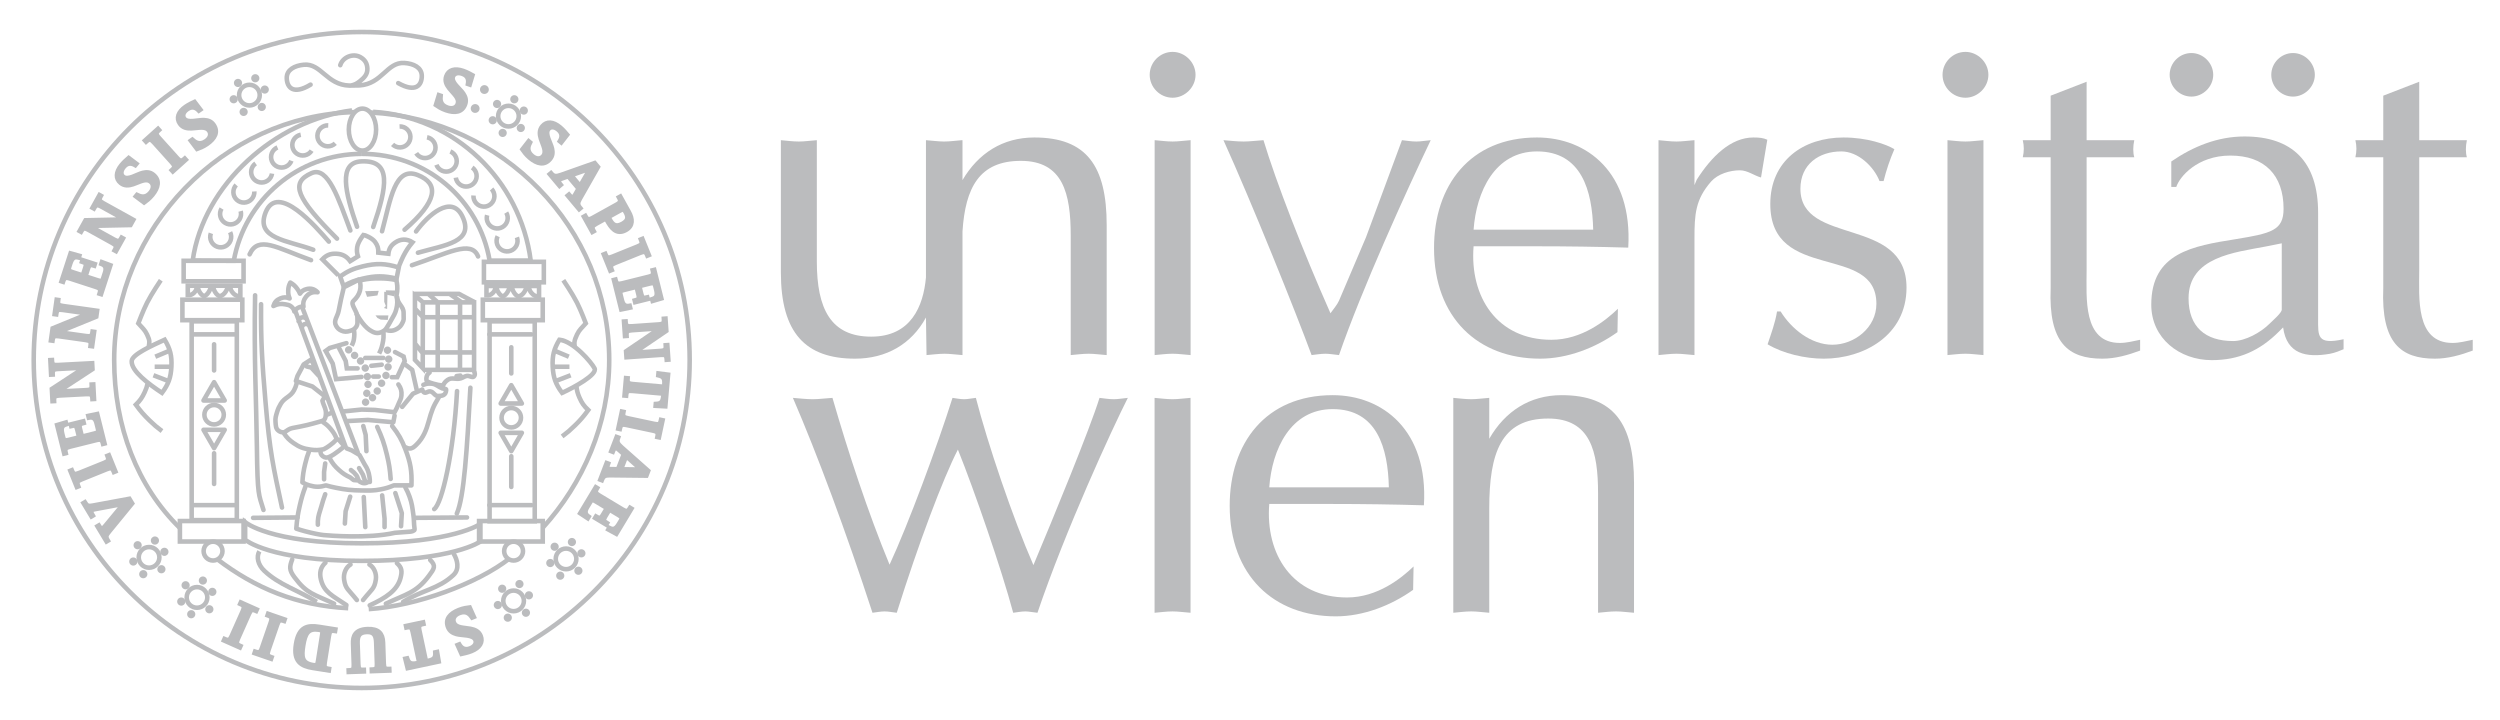 <?xml version="1.0" encoding="utf-8"?>
<svg xmlns="http://www.w3.org/2000/svg" fill="none" height="236" viewBox="0 0 820 236" width="820">
  <path clip-rule="evenodd" d="m155.216 36.893c.698.34 1.592.049 1.943-.67.349-.717.03-1.602-.668-1.943-.717-.349-1.594-.047-1.943.67s-.049 1.592.668 1.943zm3.033-6.218c.698.342 1.594.048 1.943-.668.349-.719.03-1.604-.668-1.943-.719-.351-1.593-.048-1.943.67-.349.716-.048 1.592.668 1.941z" fill="#bbbcbe" fill-rule="evenodd"/>
  <path d="m80.41 171.273s8.05 6.934 38.173 6.934c30.124 0 38.995-6.354 38.995-6.354v5.765s-8.871 6.351-38.995 6.351c-30.123 0-38.173-6.934-38.173-6.934z" stroke="#bbbcbe" stroke-miterlimit="3.864" stroke-width="1.5"/>
  <path d="m182.277 183.313c0-1.87 1.516-3.383 3.387-3.383 1.869 0 3.384 1.513 3.384 3.383 0 1.871-1.516 3.387-3.384 3.387-1.871 0-3.387-1.515-3.387-3.387zm-17.207 13.774c0-1.866 1.516-3.383 3.386-3.383s3.387 1.517 3.387 3.383c0 1.871-1.516 3.387-3.387 3.387s-3.386-1.516-3.386-3.387z" stroke="#bbbcbe" stroke-linecap="round" stroke-miterlimit="3.864" stroke-width="1.5"/>
  <path d="m113.145 114.746c0-.674.545-1.219 1.221-1.219.672 0 1.217.545 1.217 1.219s-.545 1.219-1.217 1.219c-.676 0-1.221-.545-1.221-1.219z" fill="#bbbcbe"/>
  <path d="m115.09 116.578c0-.674.545-1.219 1.219-1.219s1.219.545 1.219 1.219c0 .672-.545 1.217-1.219 1.217s-1.219-.545-1.219-1.217z" fill="#bbbcbe"/>
  <path d="m117.035 118.406c0-.674.545-1.218 1.219-1.218s1.219.544 1.219 1.218c0 .672-.545 1.219-1.219 1.219s-1.219-.547-1.219-1.219z" fill="#bbbcbe"/>
  <path d="m118.586 120.725c0-.676.545-1.221 1.219-1.221.672 0 1.219.545 1.219 1.221 0 .672-.547 1.217-1.219 1.217-.674-.001-1.219-.546-1.219-1.217z" fill="#bbbcbe"/>
  <path d="m119.281 123.518c0-.672.547-1.217 1.221-1.217.672 0 1.219.545 1.219 1.217 0 .673-.547 1.218-1.219 1.218-.674 0-1.221-.545-1.221-1.218z" fill="#bbbcbe"/>
  <path d="m119.488 126.074c0-.673.547-1.222 1.221-1.222.672 0 1.217.549 1.217 1.222 0 .672-.545 1.217-1.217 1.217-.674 0-1.221-.545-1.221-1.217z" fill="#bbbcbe"/>
  <path d="m119.09 128.994c0-.672.545-1.217 1.219-1.217.672 0 1.219.545 1.219 1.217 0 .673-.547 1.222-1.219 1.222-.674 0-1.219-.549-1.219-1.222z" fill="#bbbcbe"/>
  <path d="m118.688 131.912c0-.672.547-1.217 1.219-1.217.674 0 1.221.545 1.221 1.217s-.547 1.221-1.221 1.221c-.672 0-1.219-.549-1.219-1.221z" fill="#bbbcbe"/>
  <path d="m120.965 130.447c0-.672.547-1.217 1.221-1.217.672 0 1.217.545 1.217 1.217 0 .676-.545 1.222-1.217 1.222-.674 0-1.221-.546-1.221-1.222z" fill="#bbbcbe"/>
  <path d="m122.516 128.256c0-.676.547-1.221 1.219-1.221.674 0 1.219.545 1.219 1.221 0 .672-.545 1.218-1.219 1.218-.673 0-1.219-.546-1.219-1.218z" fill="#bbbcbe"/>
  <path d="m123.945 125.705c0-.676.545-1.221 1.219-1.221.672 0 1.217.545 1.217 1.221 0 .672-.545 1.217-1.217 1.217-.674 0-1.219-.545-1.219-1.217z" fill="#bbbcbe"/>
  <path d="m125.371 123.147c0-.672.547-1.217 1.219-1.217.674 0 1.219.545 1.219 1.217 0 .676-.545 1.221-1.219 1.221-.672 0-1.219-.545-1.219-1.221z" fill="#bbbcbe"/>
  <path d="m126.066 120.353c0-.675.545-1.22 1.219-1.22s1.219.545 1.219 1.22c0 .672-.545 1.221-1.219 1.221-.674-.001-1.219-.55-1.219-1.221z" fill="#bbbcbe"/>
  <path d="m126.277 117.795c0-.672.545-1.217 1.219-1.217.672 0 1.219.545 1.219 1.217 0 .674-.547 1.221-1.219 1.221-.673.001-1.219-.547-1.219-1.221z" fill="#bbbcbe"/>
  <path d="m125.875 114.875c0-.672.545-1.219 1.219-1.219.672 0 1.219.547 1.219 1.219 0 .674-.547 1.219-1.219 1.219-.674.001-1.219-.544-1.219-1.219z" fill="#bbbcbe"/>
  <path d="m60.238 85.543h19.651v6.717h-19.651z" stroke="#bbbcbe" stroke-miterlimit="3.864" stroke-width="1.5"/>
  <path d="m85.63 99.781c-.086 12.489.343 19.001 1.451 31.99 1.393 16.38 2.531 21.312 5.414 34.7m-8.824-69.608c-.394 21.03.394 34.038.59 49.761.205 16.436.59 15.33 2.162 20.636m63.488-38.972c-1.113 20.337-4.938 36.862-7.484 38.691m11.861-39.804c-1.112 20.338-2.07 35.94-4.452 41.28" stroke="#bbbcbe" stroke-linecap="round" stroke-linejoin="round" stroke-miterlimit="3.864" stroke-width="1.5"/>
  <path d="m61.232 195.952c0-1.87 1.514-3.387 3.384-3.387s3.387 1.517 3.387 3.387-1.516 3.387-3.387 3.387-3.384-1.517-3.384-3.387zm-15.728-13.131c0-1.871 1.516-3.387 3.387-3.387 1.869 0 3.386 1.516 3.386 3.387 0 1.87-1.518 3.386-3.386 3.386-1.871 0-3.387-1.516-3.387-3.386z" stroke="#bbbcbe" stroke-linecap="round" stroke-miterlimit="3.864" stroke-width="1.5"/>
  <path d="m117.894 91.625-5.119 2.608c-.743 2.999-1.116 4.703-1.697 7.738-.362 1.895-1.798 3.194-.848 4.874.446.79.874 1.21 1.697 1.591 1.012.468 1.792.427 2.86.106.836-.252 1.363-.487 1.908-1.167.788-.98.5-1.923.53-3.179.052-2.205-2.503-4.34-1.271-5.513 2.191-2.083 2.746-4.271 1.94-7.058z" stroke="#bbbcbe" stroke-miterlimit="1" stroke-width="1.5"/>
  <path d="m130.186 97.098c.122 2.683 2.194 3.272 2.194 5.481 0 2.311.2 2.126-.366 3.286-.442.907-.846 1.419-1.706 1.945-1.262.771-2.388.879-3.773.366" stroke="#bbbcbe" stroke-miterlimit="3.864" stroke-width="1.5"/>
  <path d="m115.948 107.688c.265 1.014.317 1.63.239 2.674-.093 1.23-.293 1.945-.847 3.049m10.383-4.828c.162 1.689.097 2.689-.284 4.341-.282 1.229-.528 1.914-1.096 3.041" stroke="#bbbcbe" stroke-miterlimit="3.864" stroke-width="1.5"/>
  <path d="m118.593 91.845c2.375-.459 3.754-.579 6.17-.542 2.048.034 3.211.153 5.221.542.349 1.454.411 2.335.271 3.825-.051.519-.095.81-.204 1.32.36 1.695.345 2.759-.067 4.441-.364 1.488-.941 2.207-1.665 3.556-.526.98-.846 1.523-1.447 2.459-.368.603-.685.913-1.299 1.262-1.208.685-2.351.685-3.556 0-2.28-1.116-4.036-3.946-5.201-5.937" stroke="#bbbcbe" stroke-miterlimit="3.864" stroke-width="1.5"/>
  <path d="m119.77 95.504 4.453-.106-.433 1.51-3.398.45z" fill="#bbbcbe"/>
  <path d="m129.838 95.293-3.326-.074.358 1.454 2.438.53z" fill="#bbbcbe"/>
  <path d="m126.024 95.719v3.286l.531 1.377-.637.635 1.06.319.107-4.558-.213-1.059z" fill="#bbbcbe"/>
  <path d="m127.403 103.457h-4.239l.636.848 1.059.528 2.333.106z" fill="#bbbcbe"/>
  <path d="m110.957 90.289-5.23-5.235c1.344-1.396 2.686-1.924 4.622-1.824 1.994.104 3.323.823 4.503 2.433l2.556-1.585c-.356-1.135-.415-1.863-.245-3.041.252-1.744 2.072-4.014 2.072-4.014.123 0 2.755.917 3.769 2.311.846 1.167 1.133 2.089 1.096 3.53l3.288.366c.192-1.648.825-2.705 2.188-3.651 1.833-1.273 3.838-1.316 5.724-.122-1.368 1.667-2.052 2.705-3.041 4.621-.597 1.154-.817 1.859-1.342 3.048m-18.253 6.689c2.313-1.283 3.752-1.835 6.329-2.435 4.206-.976 6.864-.976 11.07 0l.732-3.651c-4.417-1.357-7.352-1.447-11.843-.36-3.063.741-4.783 1.507-7.385 3.286z" stroke="#bbbcbe" stroke-miterlimit="3.864" stroke-width="1.5"/>
  <path d="m117.113 74.371c-3.896-11.201-6.308-21.112 1.473-21.446 9.917-.426 8.431 8.137 3.827 21.526m2.894 1.41c2.834-10.49 4.167-21.416 11.7-18.452 7.204 2.834 6.407 8.683-4.309 17.937m2.417 11.646c11.604-3.827 19.499-8.479 21.69-2.879m-20.34-8.198c3.917-5.361 11.572-12.204 15.129-5.055 4.268 8.578-5.703 9.489-14.513 12.035m-22.16-7.306c-3.829-10.219-7.305-21.185-12.717-18.81-7.279 3.192-4.816 8.341 8.333 21.489m-8.523 7.062c-11.337-4.098-17.311-8.205-20.147-1.904m25.992-4.184c-4.135-4.73-16.764-19.54-20.731-9.592-3.455 8.67 7.204 9.165 15.618 12.271" stroke="#bbbcbe" stroke-linecap="round" stroke-linejoin="round" stroke-miterlimit="3.864" stroke-width="1.5"/>
  <path d="m103.904 197.409c-6.252-3.887-12.241-5.519-17.181-10.155-2.171-2.039-2.685-4.638-1.65-6.422" stroke="#bbbcbe" stroke-miterlimit="3.864" stroke-width="1.5"/>
  <path d="m113.614 198.461c-4.621-3.136-7.322-4.188-8.356-8.371-.534-2.165-.149-4.039 1.484-5.521m10.309 12.239c-2.836-3.585-3.732-3.596-4.188-6.721-.282-1.935.601-4.036 2.102-4.918m-5.387 12.841c-6.573-3.137-8.81-3.081-12.995-8.674-1.783-2.386-1.633-3.435-.75-5.82m23.256 13.292c2.835-3.585 3.73-3.596 4.187-6.721.282-1.935-.601-4.036-2.104-4.918m.101 13.382c5.22-2.404 9.088-4.88 10.122-9.065.534-2.165.433-3.285-1.202-4.768m-3.631 13.292c6.571-3.137 9.907-3.514 14.089-9.106 1.785-2.383 2.449-3.286.452-5.238m-8.87 13.742c6.252-3.887 11.554-4.167 16.492-8.804 2.171-2.039 1.184-5.089.151-6.874" stroke="#bbbcbe" stroke-linecap="round" stroke-linejoin="round" stroke-miterlimit="3.864" stroke-width="1.5"/>
  <g fill="#bbbcbe">
    <path d="m65.199 190.423c0-.743.603-1.345 1.344-1.345s1.342.602 1.342 1.345c0 .739-.601 1.34-1.342 1.34s-1.344-.601-1.344-1.34z"/>
    <path d="m68.309 194.129c0-.743.601-1.344 1.344-1.344.741 0 1.342.601 1.342 1.344 0 .739-.601 1.341-1.342 1.341-.743 0-1.344-.602-1.344-1.341z"/>
    <path d="m67.328 199.84c0-.743.603-1.344 1.342-1.344.743 0 1.344.601 1.344 1.344s-.601 1.341-1.344 1.341c-.739 0-1.342-.598-1.342-1.341z"/>
    <path d="m61.379 201.465c0-.743.601-1.344 1.342-1.344s1.342.601 1.342 1.344c0 .739-.601 1.341-1.342 1.341s-1.342-.602-1.342-1.341z"/>
    <path d="m58.109 197.314c0-.739.603-1.341 1.344-1.341s1.342.602 1.342 1.341c0 .743-.601 1.344-1.342 1.344s-1.344-.6-1.344-1.344z"/>
    <path d="m59.535 191.962c0-.739.601-1.341 1.344-1.341.741 0 1.342.602 1.342 1.341 0 .743-.601 1.344-1.342 1.344-.743 0-1.344-.601-1.344-1.344z"/>
    <path d="m49.473 177.293c0-.739.601-1.344 1.342-1.344s1.342.604 1.342 1.344c0 .743-.601 1.345-1.342 1.345s-1.342-.602-1.342-1.345z"/>
    <path d="m52.582 181.001c0-.743.601-1.345 1.342-1.345s1.342.602 1.342 1.345-.601 1.34-1.342 1.34-1.342-.597-1.342-1.34z"/>
    <path d="m51.598 186.708c0-.743.601-1.345 1.344-1.345.741 0 1.342.602 1.342 1.345 0 .742-.601 1.344-1.342 1.344-.743 0-1.344-.602-1.344-1.344z"/>
    <path d="m45.648 188.333c0-.743.601-1.345 1.342-1.345.743 0 1.344.602 1.344 1.345 0 .739-.601 1.34-1.344 1.34-.741 0-1.342-.601-1.342-1.34z"/>
    <path d="m42.383 184.184c0-.743.601-1.344 1.342-1.344s1.342.601 1.342 1.344c0 .739-.601 1.341-1.342 1.341s-1.342-.602-1.342-1.341z"/>
    <path d="m43.805 178.832c0-.743.601-1.344 1.342-1.344s1.342.601 1.342 1.344c0 .739-.601 1.341-1.342 1.341s-1.342-.602-1.342-1.341z"/>
    <path d="m169.039 191.564c0-.743.601-1.345 1.342-1.345s1.342.602 1.342 1.345c0 .739-.601 1.34-1.342 1.34s-1.342-.6-1.342-1.34z"/>
    <path d="m172.145 195.267c0-.739.601-1.341 1.342-1.341s1.342.602 1.342 1.341c0 .742-.601 1.344-1.342 1.344s-1.342-.602-1.342-1.344z"/>
    <path d="m171.164 200.977c0-.739.603-1.34 1.344-1.34s1.342.601 1.342 1.34c0 .743-.601 1.345-1.342 1.345s-1.344-.602-1.344-1.345z"/>
    <path d="m165.211 202.598c0-.742.601-1.344 1.342-1.344s1.344.602 1.344 1.344c0 .743-.603 1.341-1.344 1.341s-1.342-.598-1.342-1.341z"/>
    <path d="m161.949 198.45c0-.743.602-1.345 1.342-1.345.741 0 1.342.602 1.342 1.345 0 .739-.601 1.34-1.342 1.34s-1.342-.601-1.342-1.34z"/>
    <path d="m163.371 193.102c0-.743.601-1.344 1.342-1.344s1.342.601 1.342 1.344-.601 1.344-1.342 1.344-1.342-.601-1.342-1.344z"/>
    <path d="m82.391 25.668c0-.743.601-1.344 1.344-1.344.741 0 1.342.601 1.342 1.344 0 .741-.601 1.342-1.342 1.342-.743 0-1.344-.601-1.344-1.342z"/>
    <path d="m85.496 29.373c0-.741.601-1.342 1.344-1.342.739 0 1.342.601 1.342 1.342s-.603 1.342-1.342 1.342c-.743.001-1.344-.6-1.344-1.342z"/>
    <path d="m84.516 35.08c0-.741.602-1.342 1.342-1.342.743 0 1.344.601 1.344 1.342s-.601 1.342-1.344 1.342c-.74.001-1.342-.6-1.342-1.342z"/>
    <path d="m78.566 36.705c0-.741.601-1.342 1.34-1.342.743 0 1.344.602 1.344 1.342 0 .741-.601 1.342-1.344 1.342-.739 0-1.34-.601-1.34-1.342z"/>
    <path d="m75.301 32.557c0-.741.601-1.342 1.344-1.342.741 0 1.342.601 1.342 1.342s-.602 1.342-1.342 1.342c-.743 0-1.344-.601-1.344-1.342z"/>
    <path d="m76.723 27.205c0-.741.601-1.342 1.344-1.342.741 0 1.342.601 1.342 1.342 0 .743-.601 1.344-1.342 1.344-.743 0-1.344-.601-1.344-1.344z"/>
    <path d="m154.052 27.732.915-3.039c-.545-.297-1.736-.987-3.032-1.434-2.822-.973-4.842-.325-5.563 1.764-.534 1.547.093 2.804.995 3.958 1.387 1.755 3.409 3.229 2.757 5.128-.407 1.18-1.669 1.762-3.351 1.184-2.535-.874-2.36-2.827-2.251-3.893l-.562-.194-.983 3.233c.597.401 1.734 1.182 3.263 1.708 2.94 1.014 5.395.731 6.336-1.996.454-1.316.069-2.401-.625-3.463-1.064-1.623-4.045-3.644-3.392-5.541.347-1.006 1.49-1.499 3.058-.959 2.05.706 2.08 2.251 1.874 3.351z" stroke="#bbbcbe" stroke-miterlimit="3.864" stroke-width="1.5"/>
    <path d="m184.084 46.707 1.947-2.509c-.405-.474-1.268-1.546-2.317-2.427-2.289-1.919-4.406-2.039-5.827-.345-1.053 1.254-.917 2.651-.491 4.051.667 2.134 2.025 4.238.735 5.774-.803.956-2.188 1.049-3.551-.095-2.053-1.723-1.191-3.484-.708-4.441l-.454-.381-2.078 2.666c.415.588 1.195 1.725 2.435 2.765 2.38 1.998 4.773 2.615 6.629.405.896-1.066.926-2.216.657-3.456-.411-1.895-2.47-4.852-1.18-6.389.683-.815 1.928-.866 3.198.198 1.662 1.395 1.133 2.849.549 3.801z"/>
  </g>
  <path d="m184.084 46.707 1.947-2.509c-.405-.474-1.268-1.546-2.317-2.427-2.289-1.919-4.406-2.039-5.827-.345-1.053 1.254-.917 2.651-.491 4.051.667 2.134 2.025 4.238.735 5.774-.803.956-2.188 1.049-3.551-.095-2.053-1.723-1.191-3.484-.708-4.441l-.454-.381-2.078 2.666c.415.588 1.195 1.725 2.435 2.765 2.38 1.998 4.773 2.615 6.629.405.896-1.066.926-2.216.657-3.456-.411-1.895-2.47-4.852-1.18-6.389.683-.815 1.928-.866 3.198.198 1.662 1.395 1.133 2.849.549 3.801z" stroke="#bbbcbe" stroke-miterlimit="3.864" stroke-width="1.5"/>
  <path clip-rule="evenodd" d="m180.324 57.129 3.209 3.825.392-.329c-.698-.831-.846-1.295-.36-1.703.204-.172.461-.278.715-.358l2.098-.747 3.405 4.06-1.168 2.046c-.121.235-.286.456-.474.612-.485.407-1.021-.104-1.535-.715l-.392.329 3.747 4.467.394-.328c-.922-1.098-.94-1.695-.149-3.106l5.927-10.421-1.077-1.284-11.05 3.901c-1.708.605-2.382.504-3.289-.579zm13.234-1.837-3.276 5.712-2.959-3.524z" fill="#bbbcbe" fill-rule="evenodd"/>
  <path d="m180.324 57.129 3.209 3.825.392-.329c-.698-.831-.846-1.295-.36-1.703.204-.172.461-.278.715-.358l2.098-.747 3.405 4.06-1.168 2.046c-.121.235-.286.456-.474.612-.485.407-1.021-.104-1.535-.715l-.392.329 3.747 4.467.394-.328c-.922-1.098-.94-1.695-.149-3.106l5.927-10.421-1.077-1.284-11.05 3.901c-1.708.605-2.382.504-3.289-.579zm13.234-1.837-3.276 5.712-2.959-3.524z" stroke="#bbbcbe" stroke-miterlimit="3.864" stroke-width="1.5"/>
  <path clip-rule="evenodd" d="m191.523 71.074 2.778 5.009.446-.247c-.695-1.252-.573-1.671.821-2.444l3.17-1.756.368.663c1.219 2.199 2.964 4.928 6.151 3.162 2.472-1.37 2.257-3.659.997-5.931l-2.806-5.065-.448.249c.695 1.252.573 1.671-.823 2.444l-7.699 4.266c-1.396.774-1.813.655-2.507-.598zm11.747-1.947c1.073-.596 1.366-.573 1.893.375.853 1.54 1.077 2.748-1.034 3.918-2.437 1.35-3.377-.095-4.219-1.615l-.347-.627z" fill="#bbbcbe" fill-rule="evenodd"/>
  <path d="m191.523 71.074 2.778 5.009.446-.247c-.695-1.252-.573-1.671.821-2.444l3.17-1.756.368.663c1.219 2.199 2.964 4.928 6.151 3.162 2.472-1.37 2.257-3.659.997-5.931l-2.806-5.065-.448.249c.695 1.252.573 1.671-.823 2.444l-7.699 4.266c-1.396.774-1.813.655-2.507-.598zm11.747-1.947c1.073-.596 1.366-.573 1.893.375.853 1.54 1.077 2.748-1.034 3.918-2.437 1.35-3.377-.095-4.219-1.615l-.347-.627z" stroke="#bbbcbe" stroke-miterlimit="3.864" stroke-width="1.5"/>
  <path d="m198.039 83.448 2.145 5.312.476-.192c-.538-1.327-.368-1.727 1.112-2.324l8.162-3.297c1.48-.597 1.88-.429 2.417.9l.474-.192-2.147-5.311-.472.192c.543 1.346.366 1.727-1.115 2.324l-8.162 3.297c-1.48.597-1.873.448-2.417-.9z" fill="#bbbcbe"/>
  <path d="m198.039 83.448 2.145 5.312.476-.192c-.538-1.327-.368-1.727 1.112-2.324l8.162-3.297c1.48-.597 1.88-.429 2.417.9l.474-.192-2.147-5.311-.472.192c.543 1.346.366 1.727-1.115 2.324l-8.162 3.297c-1.48.597-1.873.448-2.417-.9z" stroke="#bbbcbe" stroke-miterlimit="3.864" stroke-width="1.5"/>
  <path d="m201.367 91.821 2.408 9.666 2.91-.597-.144-.577c-1.266.252-2.119-.125-2.544-1.832l-.456-1.826c-.258-1.034-.196-1.217 1.133-1.548l4.11-1.025.65 2.601c.321 1.29-.047 1.591-1.238 1.889l.133.536 4.112-1.025-.134-.536c-1.311.327-1.637.198-1.96-1.092l-.648-2.601 3.515-.877c1.113-.276 1.484-.138 1.727.836l.317 1.27c.554 2.223-.276 2.703-1.33 3.05l.144.575 2.851-.836-2.33-9.349-.497.123c.348 1.391.124 1.762-1.426 2.149l-8.541 2.128c-1.549.386-1.921.163-2.268-1.227z" fill="#bbbcbe"/>
  <path d="m201.367 91.821 2.408 9.666 2.91-.597-.144-.577c-1.266.252-2.119-.125-2.544-1.832l-.456-1.826c-.258-1.034-.196-1.217 1.133-1.548l4.11-1.025.65 2.601c.321 1.29-.047 1.591-1.238 1.889l.133.536 4.112-1.025-.134-.536c-1.311.327-1.637.198-1.96-1.092l-.648-2.601 3.515-.877c1.113-.276 1.484-.138 1.727.836l.317 1.27c.554 2.223-.276 2.703-1.33 3.05l.144.575 2.851-.836-2.33-9.349-.497.123c.348 1.391.124 1.762-1.426 2.149l-8.541 2.128c-1.549.386-1.921.163-2.268-1.227z" stroke="#bbbcbe" stroke-miterlimit="3.864" stroke-width="1.5"/>
  <path clip-rule="evenodd" d="m204.672 105.462.331 4.755.511-.035c-.101-1.449.185-1.757 1.777-1.869l9.129-.637.001.041-11.068 7.521.135 1.938 11.191-.782c1.592-.11 1.917.132 2.018 1.602l.512-.036-.333-4.755-.51.036c.099 1.428-.185 1.757-1.777 1.867l-8.558.598-.002-.04 10.52-7.153-.278-4.001-.511.038c.101 1.428-.185 1.755-1.777 1.865l-8.782.614c-1.592.112-1.919-.173-2.02-1.602z" fill="#bbbcbe" fill-rule="evenodd"/>
  <path d="m204.672 105.462.331 4.755.511-.035c-.101-1.449.185-1.757 1.777-1.869l9.129-.637.001.041-11.068 7.521.135 1.938 11.191-.782c1.592-.11 1.917.132 2.018 1.602l.512-.036-.333-4.755-.51.036c.099 1.428-.185 1.757-1.777 1.867l-8.558.598-.002-.04 10.52-7.153-.278-4.001-.511.038c.101 1.428-.185 1.755-1.777 1.865l-8.782.614c-1.592.112-1.919-.173-2.02-1.602z" stroke="#bbbcbe" stroke-miterlimit="3.864" stroke-width="1.5"/>
  <path d="m205.346 124.031-.502 5.709.511.045c.125-1.427.458-1.706 2.048-1.568l10.236.896-.067.776c-.188 2.14-.943 2.543-2.47 2.617l-.051.59 3.17.176.909-10.376-3.149-.396-.054.59c1.469.354 2.167.848 1.979 2.986l-.069.796-10.238-.896c-1.591-.142-1.869-.474-1.744-1.9z" fill="#bbbcbe"/>
  <path d="m205.346 124.031-.502 5.709.511.045c.125-1.427.458-1.706 2.048-1.568l10.236.896-.067.776c-.188 2.14-.943 2.543-2.47 2.617l-.051.59 3.17.176.909-10.376-3.149-.396-.054.59c1.469.354 2.167.848 1.979 2.986l-.069.796-10.238-.896c-1.591-.142-1.869-.474-1.744-1.9z" stroke="#bbbcbe" stroke-miterlimit="3.864" stroke-width="1.5"/>
  <path d="m203.988 135.004-1.191 5.604.499.104c.299-1.4.663-1.636 2.226-1.304l8.608 1.83c1.563.332 1.799.698 1.501 2.098l.5.104 1.193-5.6-.5-.108c-.303 1.422-.663 1.635-2.224 1.307l-8.61-1.833c-1.563-.329-1.803-.676-1.501-2.095z" fill="#bbbcbe"/>
  <path d="m203.988 135.004-1.191 5.604.499.104c.299-1.4.663-1.636 2.226-1.304l8.608 1.83c1.563.332 1.799.698 1.501 2.098l.5.104 1.193-5.6-.5-.108c-.303 1.422-.663 1.635-2.224 1.307l-8.61-1.833c-1.563-.329-1.803-.676-1.501-2.095z" stroke="#bbbcbe" stroke-miterlimit="3.864" stroke-width="1.5"/>
  <path clip-rule="evenodd" d="m202.275 143.332-1.789 4.659.478.184c.388-1.013.721-1.367 1.314-1.14.248.098.466.27.659.452l1.671 1.475-1.9 4.943-2.356-.025c-.267.007-.538-.03-.768-.12-.591-.228-.403-.944-.117-1.688l-.478-.183-2.091 5.443.478.183c.513-1.336 1.026-1.646 2.645-1.639l11.987.135.603-1.568-8.769-7.77c-1.359-1.202-1.594-1.841-1.09-3.159zm8.024 10.686-6.586-.097 1.65-4.298z" fill="#bbbcbe" fill-rule="evenodd"/>
  <path d="m202.275 143.332-1.789 4.659.478.184c.388-1.013.721-1.367 1.314-1.14.248.098.466.27.659.452l1.671 1.475-1.9 4.943-2.356-.025c-.267.007-.538-.03-.768-.12-.591-.228-.403-.944-.117-1.688l-.478-.183-2.091 5.443.478.183c.513-1.336 1.026-1.646 2.645-1.639l11.987.135.603-1.568-8.769-7.77c-1.359-1.202-1.594-1.841-1.09-3.159zm8.024 10.686-6.586-.097 1.65-4.298z" stroke="#bbbcbe" stroke-miterlimit="3.864" stroke-width="1.5"/>
  <path d="m195.433 159.816-5.132 8.538 2.479 1.636.306-.512c-1.074-.717-1.41-1.587-.504-3.095l.969-1.613c.549-.911.722-1.001 1.896-.291l3.631 2.181-1.381 2.3c-.683 1.139-1.157 1.09-2.21.459l-.284.475 3.631 2.18.284-.47c-1.158-.698-1.297-1.02-.612-2.162l1.381-2.296 3.104 1.866c.982.59 1.146.952.631 1.812l-.676 1.12c-1.18 1.967-2.105 1.721-3.095 1.221l-.306.508 2.608 1.422 4.964-8.259-.438-.261c-.737 1.225-1.159 1.333-2.528.508l-7.544-4.533c-1.368-.821-1.475-1.243-.735-2.472z" fill="#bbbcbe"/>
  <path d="m195.433 159.816-5.132 8.538 2.479 1.636.306-.512c-1.074-.717-1.41-1.587-.504-3.095l.969-1.613c.549-.911.722-1.001 1.896-.291l3.631 2.181-1.381 2.3c-.683 1.139-1.157 1.09-2.21.459l-.284.475 3.631 2.18.284-.47c-1.158-.698-1.297-1.02-.612-2.162l1.381-2.296 3.104 1.866c.982.59 1.146.952.631 1.812l-.676 1.12c-1.18 1.967-2.105 1.721-3.095 1.221l-.306.508 2.608 1.422 4.964-8.259-.438-.261c-.737 1.225-1.159 1.333-2.528.508l-7.544-4.533c-1.368-.821-1.475-1.243-.735-2.472z" stroke="#bbbcbe" stroke-miterlimit="3.864" stroke-width="1.5"/>
  <path d="m150.09 211.576 1.301 2.896c.606-.134 1.96-.396 3.231-.907 2.771-1.12 3.868-2.935 3.041-4.98-.614-1.52-1.91-2.057-3.349-2.333-2.197-.419-4.691-.202-5.444-2.062-.468-1.161.103-2.427 1.753-3.092 2.485-1.004 3.635.583 4.253 1.46l.551-.224-1.38-3.084c-.713.09-2.085.246-3.584.852-2.882 1.165-4.551 2.986-3.473 5.664.523 1.288 1.523 1.855 2.745 2.202 1.867.523 5.445.094 6.196 1.953.399.989-.14 2.109-1.676 2.733-2.013.81-3.049-.337-3.614-1.3z" fill="#bbbcbe"/>
  <path d="m150.09 211.576 1.301 2.896c.606-.134 1.96-.396 3.231-.907 2.771-1.12 3.868-2.935 3.041-4.98-.614-1.52-1.91-2.057-3.349-2.333-2.197-.419-4.691-.202-5.444-2.062-.468-1.161.103-2.427 1.753-3.092 2.485-1.004 3.635.583 4.253 1.46l.551-.224-1.38-3.084c-.713.09-2.085.246-3.584.852-2.882 1.165-4.551 2.986-3.473 5.664.523 1.288 1.523 1.855 2.745 2.202 1.867.523 5.445.094 6.196 1.953.399.989-.14 2.109-1.676 2.733-2.013.81-3.049-.337-3.614-1.3z" stroke="#bbbcbe" stroke-miterlimit="3.864" stroke-width="1.5"/>
  <path d="m138.78 204.133-5.604 1.19.106.501c1.4-.299 1.764-.063 2.096 1.501l2.134 10.047-.76.164c-2.1.444-2.71-.156-3.224-1.598l-.583.123.76 3.084 10.187-2.165-.538-3.129-.583.123c.092 1.509-.175 2.318-2.277 2.767l-.78.164-2.136-10.051c-.331-1.561-.095-1.923 1.307-2.222z" fill="#bbbcbe"/>
  <path d="m138.78 204.133-5.604 1.19.106.501c1.4-.299 1.764-.063 2.096 1.501l2.134 10.047-.76.164c-2.1.444-2.71-.156-3.224-1.598l-.583.123.76 3.084 10.187-2.165-.538-3.129-.583.123c.092 1.509-.175 2.318-2.277 2.767l-.78.164-2.136-10.051c-.331-1.561-.095-1.923 1.307-2.222z" stroke="#bbbcbe" stroke-miterlimit="3.864" stroke-width="1.5"/>
  <path d="m116.039 217.925c.054 1.595-.241 1.912-1.672 1.964l.019.512 4.968-.176-.017-.512c-1.432.053-1.749-.246-1.805-1.841l-.237-6.832c-.087-2.558.611-3.667 3.045-3.753 2.554-.089 2.979 1.494 3.049 3.54l.237 6.833c.056 1.594-.239 1.911-1.671 1.964l.017.511 5.728-.201-.019-.512c-1.432.053-1.749-.246-1.805-1.841l-.237-6.832c-.103-2.987-1.508-4.537-5.067-4.41-4.211.146-4.848 2.442-4.768 4.753z" fill="#bbbcbe"/>
  <path d="m116.039 217.925c.054 1.595-.241 1.912-1.672 1.964l.019.512 4.968-.176-.017-.512c-1.432.053-1.749-.246-1.805-1.841l-.237-6.832c-.087-2.558.611-3.667 3.045-3.753 2.554-.089 2.979 1.494 3.049 3.54l.237 6.833c.056 1.594-.239 1.911-1.671 1.964l.017.511 5.728-.201-.019-.512c-1.432.053-1.749-.246-1.805-1.841l-.237-6.832c-.103-2.987-1.508-4.537-5.067-4.41-4.211.146-4.848 2.442-4.768 4.753z" stroke="#bbbcbe" stroke-miterlimit="3.864" stroke-width="1.5"/>
  <path clip-rule="evenodd" d="m109.992 206.454-5.235-.829c-3.899-.62-6.756-.115-7.682 5.724-.895 5.642 1.708 7.132 5.546 7.74l5.234.829.08-.508c-1.434-.229-1.669-.575-1.418-2.151l1.377-8.691c.25-1.576.581-1.837 2.016-1.609zm-5.698 10.454c-.2 1.251-.454 1.419-1.525 1.251-3.799-.602-3.898-2.711-3.308-6.434.64-4.039 1.672-5.72 5.148-5.171 1.234.194 1.223.649 1.063 1.658z" fill="#bbbcbe" fill-rule="evenodd"/>
  <path d="m109.992 206.454-5.235-.829c-3.899-.62-6.756-.115-7.682 5.724-.895 5.642 1.708 7.132 5.546 7.74l5.234.829.08-.508c-1.434-.229-1.669-.575-1.418-2.151l1.377-8.691c.25-1.576.581-1.837 2.016-1.609zm-5.698 10.454c-.2 1.251-.454 1.419-1.525 1.251-3.799-.602-3.898-2.711-3.308-6.434.64-4.039 1.672-5.72 5.148-5.171 1.234.194 1.223.649 1.063 1.658z" stroke="#bbbcbe" stroke-miterlimit="3.864" stroke-width="1.5"/>
  <path d="m93.357 203.195-5.417-1.863-.167.482c1.354.466 1.544.858 1.025 2.367l-2.867 8.322c-.519 1.508-.911 1.698-2.265 1.231l-.166.485 5.416 1.863.166-.481c-1.372-.475-1.543-.858-1.023-2.367l2.868-8.322c.519-1.509.89-1.706 2.263-1.232z" fill="#bbbcbe"/>
  <path d="m93.357 203.195-5.417-1.863-.167.482c1.354.466 1.544.858 1.025 2.367l-2.867 8.322c-.519 1.508-.911 1.698-2.265 1.231l-.166.485 5.416 1.863.166-.481c-1.372-.475-1.543-.858-1.023-2.367l2.868-8.322c.519-1.509.89-1.706 2.263-1.232z" stroke="#bbbcbe" stroke-miterlimit="3.864" stroke-width="1.5"/>
  <path d="m84.222 199.932-5.234-2.33-.208.467c1.309.582 1.464.989.814 2.445l-3.583 8.043c-.649 1.456-1.055 1.612-2.363 1.03l-.207.467 5.232 2.329.209-.466c-1.328-.591-1.466-.99-.816-2.446l3.583-8.042c.649-1.456 1.036-1.62 2.363-1.03z" fill="#bbbcbe"/>
  <path d="m84.222 199.932-5.234-2.33-.208.467c1.309.582 1.464.989.814 2.445l-3.583 8.043c-.649 1.456-1.055 1.612-2.363 1.03l-.207.467 5.232 2.329.209-.466c-1.328-.591-1.466-.99-.816-2.446l3.583-8.042c.649-1.456 1.036-1.62 2.363-1.03z" stroke="#bbbcbe" stroke-miterlimit="3.864" stroke-width="1.5"/>
  <path clip-rule="evenodd" d="m43.354 165.129-.917-1.527-12.011 2.226c-1.411.276-1.882.131-2.61-1.079l-.437.262 2.623 4.368.439-.266c-.643-1.067-.672-1.553-.215-1.829.192-.115.463-.183.995-.287l9.25-1.736.021.033-5.953 7.184c-.362.43-.558.62-.752.735-.51.307-.893-.015-1.396-.854l-.438.262 2.992 4.98.437-.262c-.79-1.317-.635-1.695.481-3.058z" fill="#bbbcbe" fill-rule="evenodd"/>
  <path d="m43.354 165.129-.917-1.527-12.011 2.226c-1.411.276-1.882.131-2.61-1.079l-.437.262 2.623 4.368.439-.266c-.643-1.067-.672-1.553-.215-1.829.192-.115.463-.183.995-.287l9.25-1.736.021.033-5.953 7.184c-.362.43-.558.62-.752.735-.51.307-.893-.015-1.396-.854l-.438.262 2.992 4.98.437-.262c-.79-1.317-.635-1.695.481-3.058z" stroke="#bbbcbe" stroke-miterlimit="3.864" stroke-width="1.5"/>
  <path d="m37.849 154.626-2.145-5.31-.474.19c.534 1.33.366 1.729-1.114 2.326l-8.164 3.297c-1.479.598-1.878.43-2.416-.899l-.474.194 2.145 5.309.474-.19c-.543-1.348-.366-1.729 1.115-2.325l8.162-3.297c1.48-.598 1.875-.448 2.417.899z" fill="#bbbcbe"/>
  <path d="m37.849 154.626-2.145-5.31-.474.19c.534 1.33.366 1.729-1.114 2.326l-8.164 3.297c-1.479.598-1.878.43-2.416-.899l-.474.194 2.145 5.309.474-.19c-.543-1.348-.366-1.729 1.115-2.325l8.162-3.297c1.48-.598 1.875-.448 2.417.899z" stroke="#bbbcbe" stroke-miterlimit="3.864" stroke-width="1.5"/>
  <path d="m34.294 145.468-2.41-9.663-2.91.598.144.575c1.268-.254 2.119.127 2.544 1.833l.456 1.825c.258 1.031.198 1.218-1.133 1.546l-4.113 1.027-.646-2.603c-.321-1.288.044-1.591 1.237-1.89l-.134-.534-4.111 1.023.133.538c1.311-.329 1.639-.198 1.96 1.09l.648 2.603-3.515.877c-1.113.276-1.486.139-1.727-.836l-.317-1.27c-.554-2.226.276-2.707 1.329-3.051l-.144-.574-2.851.836 2.33 9.349.497-.127c-.345-1.389-.123-1.758 1.428-2.146l8.541-2.128c1.547-.385 1.921-.161 2.268 1.229z" fill="#bbbcbe"/>
  <path d="m34.294 145.468-2.41-9.663-2.91.598.144.575c1.268-.254 2.119.127 2.544 1.833l.456 1.825c.258 1.031.198 1.218-1.133 1.546l-4.113 1.027-.646-2.603c-.321-1.288.044-1.591 1.237-1.89l-.134-.534-4.111 1.023.133.538c1.311-.329 1.639-.198 1.96 1.09l.648 2.603-3.515.877c-1.113.276-1.486.139-1.727-.836l-.317-1.27c-.554-2.226.276-2.707 1.329-3.051l-.144-.574-2.851.836 2.33 9.349.497-.127c-.345-1.389-.123-1.758 1.428-2.146l8.541-2.128c1.547-.385 1.921-.161 2.268 1.229z" stroke="#bbbcbe" stroke-miterlimit="3.864" stroke-width="1.5"/>
  <path clip-rule="evenodd" d="m30.838 130.866-.25-4.761-.509.026c.076 1.452-.217 1.755-1.811 1.837l-9.138.478-.002-.037 11.199-7.325-.101-1.943-11.203.588c-1.596.082-1.915-.168-1.992-1.639l-.512.028.249 4.758.511-.026c-.075-1.43.215-1.751 1.811-1.833l8.565-.452.002.041-10.645 6.972.211 4.002.511-.026c-.077-1.43.215-1.751 1.809-1.837l8.791-.459c1.594-.082 1.917.205 1.992 1.636z" fill="#bbbcbe" fill-rule="evenodd"/>
  <path d="m30.838 130.866-.25-4.761-.509.026c.076 1.452-.217 1.755-1.811 1.837l-9.138.478-.002-.037 11.199-7.325-.101-1.943-11.203.588c-1.596.082-1.915-.168-1.992-1.639l-.512.028.249 4.758.511-.026c-.075-1.43.215-1.751 1.811-1.833l8.565-.452.002.041-10.645 6.972.211 4.002.511-.026c-.077-1.43.215-1.751 1.809-1.837l8.791-.459c1.594-.082 1.917.205 1.992 1.636z" stroke="#bbbcbe" stroke-miterlimit="3.864" stroke-width="1.5"/>
  <path d="m30.209 113.566.665-4.719-.506-.071c-.204 1.437-.547 1.678-2.128 1.456l-9.06-1.273.005-.041 12.39-5.055.269-1.925-11.108-1.561c-1.579-.222-1.848-.528-1.643-1.986l-.506-.071-.665 4.72.507.071c.2-1.419.547-1.678 2.126-1.456l8.494 1.193-.005.041-11.778 4.811-.559 3.971.506.069c.2-1.417.547-1.678 2.128-1.456l8.716 1.227c1.581.22 1.843.567 1.643 1.986z" fill="#bbbcbe"/>
  <path d="m30.209 113.566.665-4.719-.506-.071c-.204 1.437-.547 1.678-2.128 1.456l-9.06-1.273.005-.041 12.39-5.055.269-1.925-11.108-1.561c-1.579-.222-1.848-.528-1.643-1.986l-.506-.071-.665 4.72.507.071c.2-1.419.547-1.678 2.126-1.456l8.494 1.193-.005.041-11.778 4.811-.559 3.971.506.069c.2-1.417.547-1.678 2.128-1.456l8.716 1.227c1.581.22 1.843.567 1.643 1.986z" stroke="#bbbcbe" stroke-miterlimit="3.864" stroke-width="1.5"/>
  <path d="m33.135 96.49 3.08-9.476-2.785-1.033-.183.564c1.208.458 1.73 1.229 1.188 2.903l-.583 1.791c-.329 1.01-.476 1.135-1.781.711l-4.03-1.311.829-2.548c.411-1.264.885-1.326 2.052-.947l.17-.526-4.029-1.309-.169.526c1.284.417 1.491.7 1.081 1.964l-.827 2.55-3.446-1.12c-1.09-.354-1.333-.67-1.021-1.622l.403-1.246c.709-2.18 1.667-2.148 2.744-1.885l.183-.564-2.86-.799-2.979 9.163.485.159c.444-1.363.831-1.559 2.349-1.066l8.371 2.72c1.52.495 1.718.879 1.273 2.242z" fill="#bbbcbe"/>
  <path d="m33.135 96.49 3.08-9.476-2.785-1.033-.183.564c1.208.458 1.73 1.229 1.188 2.903l-.583 1.791c-.329 1.01-.476 1.135-1.781.711l-4.03-1.311.829-2.548c.411-1.264.885-1.326 2.052-.947l.17-.526-4.029-1.309-.169.526c1.284.417 1.491.7 1.081 1.964l-.827 2.55-3.446-1.12c-1.09-.354-1.333-.67-1.021-1.622l.403-1.246c.709-2.18 1.667-2.148 2.744-1.885l.183-.564-2.86-.799-2.979 9.163.485.159c.444-1.363.831-1.559 2.349-1.066l8.371 2.72c1.52.495 1.718.879 1.273 2.242z" stroke="#bbbcbe" stroke-miterlimit="3.864" stroke-width="1.5"/>
  <path d="m38.036 82.375 2.311-4.167-.448-.25c-.704 1.271-1.111 1.372-2.507.599l-8.003-4.436.021-.035 13.378-.28.944-1.699-9.812-5.44c-1.396-.773-1.535-1.154-.821-2.442l-.448-.248-2.311 4.168.448.247c.694-1.251 1.111-1.371 2.509-.598l7.501 4.159-.021.036-12.719.271-1.945 3.508.448.247c.694-1.251 1.111-1.372 2.509-.597l7.697 4.266c1.396.774 1.516 1.193.821 2.445z" fill="#bbbcbe"/>
  <path d="m38.036 82.375 2.311-4.167-.448-.25c-.704 1.271-1.111 1.372-2.507.599l-8.003-4.436.021-.035 13.378-.28.944-1.699-9.812-5.44c-1.396-.773-1.535-1.154-.821-2.442l-.448-.248-2.311 4.168.448.247c.694-1.251 1.111-1.371 2.509-.598l7.501 4.159-.021.036-12.719.271-1.945 3.508.448.247c.694-1.251 1.111-1.372 2.509-.597l7.697 4.266c1.396.774 1.516 1.193.821 2.445z" stroke="#bbbcbe" stroke-miterlimit="3.864" stroke-width="1.5"/>
  <path d="m44.75 53.722-2.542-1.902c-.465.413-1.521 1.294-2.386 2.36-1.88 2.32-1.962 4.439-.245 5.83 1.273 1.031 2.666.87 4.06.418 2.123-.702 4.203-2.099 5.761-.836.971.786 1.086 2.169-.034 3.554-1.686 2.082-3.463 1.249-4.428.784l-.373.459 2.701 2.031c.583-.426 1.705-1.227 2.722-2.483 1.958-2.416 2.533-4.818.292-6.635-1.083-.875-2.233-.887-3.469-.597-1.887.446-4.809 2.556-6.368 1.293-.827-.67-.898-1.913.144-3.202 1.367-1.684 2.83-1.183 3.792-.614z" fill="#bbbcbe"/>
  <path d="m44.75 53.722-2.542-1.902c-.465.413-1.521 1.294-2.386 2.36-1.88 2.32-1.962 4.439-.245 5.83 1.273 1.031 2.666.87 4.06.418 2.123-.702 4.203-2.099 5.761-.836.971.786 1.086 2.169-.034 3.554-1.686 2.082-3.463 1.249-4.428.784l-.373.459 2.701 2.031c.583-.426 1.705-1.227 2.722-2.483 1.958-2.416 2.533-4.818.292-6.635-1.083-.875-2.233-.887-3.469-.597-1.887.446-4.809 2.556-6.368 1.293-.827-.67-.898-1.913.144-3.202 1.367-1.684 2.83-1.183 3.792-.614z" stroke="#bbbcbe" stroke-miterlimit="3.864" stroke-width="1.5"/>
  <path d="m56.686 56.221 4.258-3.833-.342-.379c-1.064.958-1.497.935-2.565-.252l-5.89-6.54c-1.07-1.188-1.047-1.621.019-2.578l-.342-.381-4.258 3.833.341.381c1.081-.973 1.499-.936 2.567.25l5.888 6.542c1.07 1.186 1.062 1.605-.019 2.578z" fill="#bbbcbe"/>
  <path d="m56.686 56.221 4.258-3.833-.342-.379c-1.064.958-1.497.935-2.565-.252l-5.89-6.54c-1.07-1.188-1.047-1.621.019-2.578l-.342-.381-4.258 3.833.341.381c1.081-.973 1.499-.936 2.567.25l5.888 6.542c1.07 1.186 1.062 1.605-.019 2.578z" stroke="#bbbcbe" stroke-miterlimit="3.864" stroke-width="1.5"/>
  <path d="m65.715 35.95-1.921-2.528c-.56.269-1.82.825-2.942 1.611-2.448 1.711-3.112 3.726-1.843 5.535.937 1.342 2.322 1.572 3.786 1.523 2.234-.091 4.618-.86 5.769.782.717 1.023.448 2.386-1.012 3.407-2.195 1.536-3.672.246-4.473-.467l-.485.34 2.039 2.696c.676-.249 1.975-.709 3.3-1.636 2.546-1.785 3.764-3.935 2.11-6.298-.799-1.139-1.902-1.467-3.17-1.529-1.938-.091-5.328 1.131-6.478-.511-.61-.872-.338-2.087 1.019-3.038 1.777-1.245 3.047-.358 3.816.452z" fill="#bbbcbe"/>
  <path d="m65.715 35.95-1.921-2.528c-.56.269-1.82.825-2.942 1.611-2.448 1.711-3.112 3.726-1.843 5.535.937 1.342 2.322 1.572 3.786 1.523 2.234-.091 4.618-.86 5.769.782.717 1.023.448 2.386-1.012 3.407-2.195 1.536-3.672.246-4.473-.467l-.485.34 2.039 2.696c.676-.249 1.975-.709 3.3-1.636 2.546-1.785 3.764-3.935 2.11-6.298-.799-1.139-1.902-1.467-3.17-1.529-1.938-.091-5.328 1.131-6.478-.511-.61-.872-.338-2.087 1.019-3.038 1.777-1.245 3.047-.358 3.816.452z" stroke="#bbbcbe" stroke-miterlimit="3.864" stroke-width="1.5"/>
  <path d="m167.359 32.561c0-.741.601-1.342 1.344-1.342.741 0 1.34.601 1.34 1.342 0 .743-.599 1.344-1.34 1.344-.743 0-1.344-.601-1.344-1.344z" fill="#bbbcbe"/>
  <path d="m170.465 36.268c0-.741.601-1.342 1.344-1.342.741 0 1.342.601 1.342 1.342s-.601 1.344-1.342 1.344c-.743 0-1.344-.603-1.344-1.344z" fill="#bbbcbe"/>
  <path d="m169.484 41.977c0-.743.601-1.344 1.342-1.344.743 0 1.342.601 1.342 1.344 0 .741-.599 1.342-1.342 1.342-.741 0-1.342-.601-1.342-1.342z" fill="#bbbcbe"/>
  <path d="m163.531 43.596c0-.741.603-1.342 1.342-1.342.743 0 1.344.601 1.344 1.342 0 .743-.601 1.344-1.344 1.344-.739 0-1.342-.601-1.342-1.344z" fill="#bbbcbe"/>
  <path d="m160.27 39.447c0-.741.602-1.342 1.344-1.342.741 0 1.34.601 1.34 1.342 0 .743-.599 1.344-1.34 1.344-.743 0-1.344-.601-1.344-1.344z" fill="#bbbcbe"/>
  <path d="m161.691 34.102c0-.741.601-1.344 1.344-1.344.739 0 1.34.603 1.34 1.344s-.601 1.342-1.34 1.342c-.743 0-1.344-.601-1.344-1.342z" fill="#bbbcbe"/>
  <path d="m186.246 177.786c0-.739.601-1.341 1.342-1.341.743 0 1.344.602 1.344 1.341 0 .743-.601 1.344-1.344 1.344-.741 0-1.342-.601-1.342-1.344z" fill="#bbbcbe"/>
  <path d="m189.352 181.492c0-.739.601-1.34 1.342-1.34s1.344.601 1.344 1.34c0 .743-.603 1.345-1.344 1.345s-1.342-.602-1.342-1.345z" fill="#bbbcbe"/>
  <path d="m188.371 187.199c0-.739.601-1.34 1.34-1.34.743 0 1.344.601 1.344 1.34 0 .743-.601 1.345-1.344 1.345-.739 0-1.34-.602-1.34-1.345z" fill="#bbbcbe"/>
  <path d="m182.418 188.824c0-.742.601-1.344 1.342-1.344s1.342.602 1.342 1.344c0 .743-.601 1.345-1.342 1.345s-1.342-.602-1.342-1.345z" fill="#bbbcbe"/>
  <path d="m179.156 184.677c0-.743.601-1.345 1.342-1.345.743 0 1.342.602 1.342 1.345 0 .739-.599 1.34-1.342 1.34-.741 0-1.342-.601-1.342-1.34z" fill="#bbbcbe"/>
  <path d="m180.578 179.328c0-.743.599-1.344 1.342-1.344.741 0 1.342.601 1.342 1.344s-.601 1.344-1.342 1.344c-.743 0-1.342-.601-1.342-1.344z" fill="#bbbcbe"/>
  <path d="m171.166 141.965-3.469 6.008-3.47-6.008zm0-9.617-3.469-6.012-3.47 6.012z" stroke="#bbbcbe" stroke-linecap="round" stroke-linejoin="round" stroke-miterlimit="3.864" stroke-width="1.5"/>
  <path d="m167.699 113.914v8.572m0 27.17v10.059m-3.187-22.7c0-1.759 1.426-3.185 3.187-3.185 1.759 0 3.185 1.426 3.185 3.185s-1.426 3.185-3.185 3.185c-1.761-.001-3.187-1.427-3.187-3.185z" stroke="#bbbcbe" stroke-linecap="round" stroke-miterlimit="3.864" stroke-width="1.5"/>
  <path d="m160.52 109.676h13.792m-13.792 56.011h13.792" stroke="#bbbcbe" stroke-linecap="round" stroke-linejoin="round" stroke-miterlimit="3.864" stroke-width="1.5"/>
  <path d="m158.727 85.879h19.652v6.719h-19.652zm-.36 12.422h19.652v6.719h-19.652zm2.216 7.096h14.81v65.578h-14.81z" stroke="#bbbcbe" stroke-miterlimit="3.864" stroke-width="1.5"/>
  <path d="m159.566 93.797v3.086c.87.041 1.467-.189 2.085-.801.67-.666.909-1.348.801-2.285zm17.246 0v3.497c-1.081-.036-1.799-.385-2.496-1.212-.609-.722-.825-1.34-.801-2.285zm-13.949 0c.005.846.155 1.365.601 2.083.417.676.778 1.019 1.473 1.402.762-.446 1.156-.838 1.602-1.602.39-.665.534-1.116.601-1.883zm5.089 0c.004.846.153 1.365.599 2.083.417.676.779 1.019 1.473 1.402.946-.331 1.477-.752 2.012-1.602.413-.651.56-1.114.602-1.883z" stroke="#bbbcbe" stroke-linecap="round" stroke-miterlimit="3.864" stroke-width="1.5"/>
  <path d="m157.137 170.898h20.884v6.721h-20.884z" stroke="#bbbcbe" stroke-miterlimit="3.864" stroke-width="1.5"/>
  <path d="m61.59 93.723v3.084c.87.043 1.467-.187 2.085-.799.67-.667.909-1.348.801-2.285zm17.245 0v3.497c-1.083-.038-1.799-.385-2.496-1.212-.609-.722-.825-1.342-.801-2.285zm-13.948 0c.005.846.155 1.364.601 2.085.416.674.776 1.018 1.471 1.4.761-.446 1.157-.84 1.602-1.602.392-.665.536-1.116.601-1.883zm5.087 0c.006.846.155 1.364.601 2.085.417.674.779 1.018 1.473 1.4.946-.333 1.477-.754 2.012-1.602.413-.651.56-1.114.601-1.883z" stroke="#bbbcbe" stroke-linecap="round" stroke-miterlimit="3.864" stroke-width="1.5"/>
  <path d="m63.297 165.684h13.79" stroke="#bbbcbe" stroke-linecap="round" stroke-linejoin="round" stroke-miterlimit="3.864" stroke-width="1.5"/>
  <path d="m62.865 105.397h14.81v65.201h-14.81zm-3.037-7.096h19.652v6.719h-19.652z" stroke="#bbbcbe" stroke-miterlimit="3.864" stroke-width="1.5"/>
  <path d="m73.691 140.977-3.468 6.012-3.469-6.012zm0-9.618-3.468-6.007-3.469 6.007z" stroke="#bbbcbe" stroke-linecap="round" stroke-linejoin="round" stroke-miterlimit="3.864" stroke-width="1.5"/>
  <path d="m70.222 112.93v8.576m0 27.17v10.059m-3.187-22.702c0-1.758 1.426-3.188 3.187-3.188 1.758 0 3.185 1.431 3.185 3.188 0 1.759-1.426 3.186-3.185 3.186-1.761 0-3.187-1.427-3.187-3.186z" stroke="#bbbcbe" stroke-linecap="round" stroke-miterlimit="3.864" stroke-width="1.5"/>
  <path d="m59.008 170.898h20.883v6.721h-20.883z" stroke="#bbbcbe" stroke-miterlimit="3.864" stroke-width="1.5"/>
  <path d="m63.297 109.676h13.79" stroke="#bbbcbe" stroke-linecap="round" stroke-linejoin="round" stroke-miterlimit="3.864" stroke-width="1.5"/>
  <path d="m109.96 47.007c-.65.639-1.553 1.018-2.535.982-1.897-.065-3.381-1.658-3.315-3.554.067-1.897 1.658-3.383 3.556-3.316m-5.455 8.298c-.489.767-1.286 1.34-2.248 1.527-1.865.362-3.668-.855-4.03-2.718-.362-1.865.855-3.67 2.718-4.031m-3.076 8.535c-.319.85-.979 1.576-1.882 1.96-1.748.741-3.766-.075-4.507-1.822-.743-1.748.073-3.765 1.82-4.506m-1.782 8.574c-.136.9-.631 1.746-1.434 2.309-1.555 1.088-3.698.709-4.789-.846-1.088-1.555-.711-3.696.846-4.786m-.422 9.185c.054.909-.254 1.839-.922 2.558-1.295 1.387-3.469 1.463-4.857.168-1.389-1.293-1.465-3.469-.17-4.857m1.465 8.585c.243.875.136 1.85-.37 2.692-.978 1.626-3.089 2.154-4.715 1.174-1.628-.976-2.154-3.088-1.176-4.715m2.8 7.756c.405.812.485 1.792.151 2.713-.65 1.784-2.623 2.703-4.408 2.055-1.783-.65-2.703-2.623-2.054-4.406m59.601-29.15c.65.636 1.553 1.015 2.533.982 1.897-.065 3.381-1.658 3.315-3.555-.065-1.898-1.658-3.383-3.556-3.315m5.456 8.78c.489.765 1.286 1.338 2.25 1.527 1.863.36 3.668-.855 4.03-2.72.362-1.863-.855-3.667-2.72-4.031m3.078 9.017c.317.851.979 1.577 1.88 1.96 1.75.743 3.766-.073 4.509-1.82.741-1.747-.075-3.765-1.822-4.506m1.784 8.574c.134.898.629 1.748 1.434 2.31 1.553 1.088 3.698.711 4.787-.846 1.09-1.553.711-3.698-.844-4.787m.422 9.184c-.056.908.252 1.841.92 2.558 1.294 1.389 3.471 1.464 4.859.168 1.389-1.293 1.464-3.468.168-4.857m-1.465 8.585c-.243.876-.136 1.852.37 2.692.978 1.628 3.089 2.154 4.717 1.176 1.626-.976 2.154-3.089 1.176-4.715m-2.802 7.755c-.405.814-.487 1.792-.151 2.712.649 1.785 2.623 2.705 4.407 2.055 1.783-.649 2.703-2.621 2.054-4.406" stroke="#bbbcbe" stroke-miterlimit="3.864" stroke-width="1.5"/>
  <path d="m114.406 42.506c0-3.801 2.003-6.881 4.477-6.881s4.479 3.08 4.479 6.881c0 3.803-2.005 6.883-4.479 6.883s-4.477-3.08-4.477-6.883z" stroke="#bbbcbe" stroke-miterlimit="3.864" stroke-width="1.5"/>
  <path d="m115.461 36.223c-25.109 3.188-48.741 24.329-52.262 49.23l13.479.09c3.599-19.947 21.041-35.076 42.024-35.076m.02 0c21.093 0 38.412 14.922 41.884 35.024l13.466-.038c-3.461-26.386-24.852-47.195-51.693-48.771" stroke="#bbbcbe" stroke-miterlimit="3.864" stroke-width="1.5"/>
  <path d="m122.397 123.51h1.824m-10.589-10.951-5.476 1.579-1.34.977 2.315 4.138 1.092 5.108 8.359-.729m9.923.091h1.787l2.445-5.322-.36-1.462-2.804-1.458m-18.496-1.586 2.311 4.505.366 2.433h3.528m4.505-.848 3.409-.366" stroke="#bbbcbe" stroke-linecap="round" stroke-miterlimit="3.864" stroke-width="1.5"/>
  <path d="m119.812 117.398h5.907m-19.051 44.715c-.558 1.571-.842 2.468-1.288 4.073-.513 1.848-1.042 2.871-1.124 4.786-.019.438-.019.684 0 1.124m10.608-9.196-1.5 4.783-.25 4.036m16.555-9.98 2.123 6.571-.25 4.283m-6.196-10.107.788 7.613v2.785m-6.822-9.86.5 9.86m-19.59-13.392c-.909 2.441-1.333 3.864-1.914 6.406-.655 2.879-.905 4.541-1.124 7.486 1.126.373 1.768.563 2.912.874 2.334.627 4.983 1.153 6.071 1.247 1.874.164 14.47 1.225 23.376-.747 1.499-.127 3.161-.25 5.035-.377.448-.03 1.471-.303 1.412-.747-.288-2.165-.149-2.957-.413-4.823-.329-2.334-.446-3.696-1.249-5.911-.444-1.221-.749-1.896-1.374-3.035" stroke="#bbbcbe" stroke-linecap="round" stroke-linejoin="round" stroke-miterlimit="3.864" stroke-width="1.5"/>
  <path d="m135.73 96.392h14.793l5.119 2.705m-17.058.075h16.912v22.148h-16.667m4.744 0v-22.148l-3.282-2.961m6.933 0 3.678 2.606-.026 22.014m-14.926-19.761 2.758 2.966h16.428m-19.186 8.44 2.513 3.124h16.794m-19.161-18.697 2.602 2.207-.044 21.631-2.552-2.703z" stroke="#bbbcbe" stroke-miterlimit="3.864" stroke-width="1.5"/>
  <path d="m163.389 38.09c0-1.869 1.516-3.384 3.386-3.384 1.871 0 3.387 1.516 3.387 3.384 0 1.873-1.516 3.387-3.387 3.387-1.87 0-3.386-1.515-3.386-3.387zm-84.967-6.892c0-1.869 1.518-3.385 3.387-3.385 1.871 0 3.386 1.516 3.386 3.385 0 1.871-1.516 3.386-3.386 3.386-1.869 0-3.387-1.516-3.387-3.386z" stroke="#bbbcbe" stroke-linecap="round" stroke-miterlimit="3.864" stroke-width="1.5"/>
  <path d="m97.021 102.428 16.314 44.059m-14.143-45.544 18.116 47.373m-19.372-42.944c.056-.542.312-.905.799-1.145.513-.25.991-.211 1.458.116m-1.114 3.513c-.14-.534.019-1.004.458-1.342.56-.433 1.366-.331 1.799.229m27.296 32.997c2.102 2.688 3.09 4.424 4.324 7.609 1.695 4.372 2.166 7.168 1.998 11.854h-5.784c-1.581.66-2.52.948-4.198 1.288-2.446.496-3.893.402-6.387.377-3.286-.041-5.345-.25-8.38-.878-1.455-.299-2.016-.433-3.286-.787-2.041.593-3.409.593-5.449 0-.934-.273-1.451-.497-2.285-.997.149-2.39.351-3.745.913-6.071.42-1.751.727-2.729 1.373-4.413m5.198 4.287-.375 2.785v2.412m12.855-17.466.788 2.912.25 5.32m3.536-7.945c1.572 3.401 2.279 5.429 3.161 9.069.741 3.062 1.019 4.843 1.249 7.986m-27.537-36.895 1.499.377 2.412 2.621-2.412-5.283-2.498 1.623-2.037 3.825-.5 1.624 5.41 1.784 3.948 3.125m-9.107-4.163c-.235.927-.433 1.441-.874 2.289-1.114 2.136-3.089 2.341-4.324 4.409-.61 1.023-.907 1.646-1.25 2.786-.358 1.194-.612 1.919-.499 3.162.11 1.194.032 2.203.999 2.912.624.455 1.146.59 1.914.5.988-.601 1.488-1.161 2.623-1.377 4.198-.788 5.698-1.162 8.733-2.035 1.027-.344 1.875-.25 2.162-1.747.457-2.383-.625-3.286-1.038-5.201l.663-1.124m-.414 8.195c1.109.739 1.688 1.262 2.535 2.289.945 1.143 1.385 1.9 1.912 3.285-.853.915-1.393 1.393-2.41 2.121-.698.504-1.114.762-1.874 1.165-1.654.328-2.653.358-4.322.123-2.309-.321-3.667-.821-5.574-2.162-1.417-.993-2.143-1.729-3.122-3.158m11.98 5.821c-.039.71.192 1.225.75 1.661.627.497 1.307.579 2.037.251 1.787-.661 5.074-3.536 5.074-3.536l-1.914-2.162m-2.91 6.198c.926 1.654 1.625 2.523 3.036 3.79 1.273 1.139 2.11 1.691 3.661 2.408l1.124.873 1.664.123m-2.54-3.408c.784.582 1.191.978 1.789 1.747.597.77.415 1.661 1.249 2.162.89.537 1.771.537 2.662 0m-3.038-4.533 1.251 2.121.788 2.289m10.855-31.859c.859 1.205 1.126 2.184.999 3.658-.09 1.046-.485 1.568-.874 2.535-.467 1.169-.773 1.812-1.374 2.913l-6.446-.747-4.389-.127-6.007.623m1.163 3.163 6.946-.377 8.321.75.413-2.162m11.48-14.139c-.586.41-.861.832-.999 1.534-.104.53-.073.874.125 1.374.81.34 1.279.508 2.123.75 1.208.348 1.913.485 3.16.624.383-.862.766-1.329 1.539-1.874 1.376-.968 2.679.003 4.284-.501.771-.238 1.126-.612 1.914-.787.965-.21 2.098.888 2.535 0 .217-.434.217-.811 0-1.247m-16.717 4.16c1.021-.396 1.697-.489 2.787-.374 1.451.149 2.057.99 3.409 1.539.5.201 1.326-.041 1.288.496-.123 1.874-1.363 1.982-2.662 2.001-1.148.016-1.4-1.317-2.535-1.501-.838-.134-1.516.803-2.162.251-.299-.254-.433-.485-.5-.874m-5.784-8.359 2.498 1.914 1.413 6.317m1.374.378-2.537 1.124-3.536 4.323m12.019-3.162c-1.912 3.162-2.285 4.163-3.411 8.195-.599 2.154-1.536 5.074-4.034 7.448-.726.688-1.288 1.24-2.287 1.161-.461-.037-.734-.127-1.126-.373m16.682-23.375 1.247-.165m-51.472-22.585c-.219-1.254.002-2.158.771-3.172.982-1.294 2.25-1.811 3.857-1.572-1.021-1.059-2.203-1.393-3.627-1.029-.986.252-1.561.652-2.143 1.486-.28-.663-.487-1.023-.915-1.6-.706-.95-1.239-1.428-2.259-2.029-.478.934-.642 1.553-.685 2.601-.041 1.029.067 1.646.458 2.601-1.1-.461-1.957-.461-3.056 0-1.209.504-1.873 1.234-2.257 2.484 1.389-.69 2.416-.833 3.943-.541.743.142 1.228.19 1.828.655.629.491.922.941 1.114 1.715.325-.612.646-.931 1.258-1.256.6-.32 1.033-.406 1.713-.343z" stroke="#bbbcbe" stroke-linecap="round" stroke-linejoin="round" stroke-miterlimit="3.864" stroke-width="1.5"/>
  <path d="m392.139 24.537c0-4.129-3.54-7.521-7.52-7.521-4.129 0-7.521 3.392-7.521 7.521s3.392 7.52 7.521 7.52c3.98-.001 7.52-3.391 7.52-7.52z" fill="#bbbcbe"/>
  <path d="m390.519 45.977c-2.212.147-3.982.442-5.897.442-2.064 0-3.984-.295-5.899-.442v70.488c1.915-.149 3.834-.442 5.899-.442 1.916 0 3.685.293 5.897.442z" fill="#bbbcbe"/>
  <path d="m448.046 77.829-8.849 20.791c-.586 1.327-1.77 2.655-2.801 4.129-9.144-20.644-17.843-43.059-21.973-56.772-2.505.147-4.424.442-6.489.442-2.36 0-4.572-.295-6.637-.442 9.29 20.498 23.745 56.477 28.905 70.488 1.475-.149 2.949-.442 4.573-.442 1.325 0 2.801.293 4.421.442 7.374-21.383 22.122-53.825 30.082-70.488-1.766.147-3.244.442-4.716.442-1.624 0-3.244-.295-4.719-.442z" fill="#bbbcbe"/>
  <path clip-rule="evenodd" d="m530.673 101.277c-3.979 3.834-11.795 10.174-21.823 10.174-17.843 0-26.838-14.154-25.512-30.67h20.792c9.88 0 19.908.146 29.937.442 1.476-24.627-13.567-36.129-29.937-36.129-21.969 0-33.767 15.779-33.767 36.276 0 22.856 14.449 36.274 34.801 36.274 8.995 0 18.135-3.54 25.363-8.699zm-47.335-25.953c.885-12.387 6.933-25.658 20.792-25.658 14.599 0 18.139 12.829 18.434 25.658z" fill="#bbbcbe" fill-rule="evenodd"/>
  <path d="m543.992 116.467c1.915-.149 3.83-.442 5.896-.442 1.919 0 3.688.293 5.898.442v-38.194c0-7.964.295-12.831 5.455-18.728 2.214-2.507 6.194-3.687 9.438-3.687 2.51 0 4.72 1.77 6.934 2.36l2.064-12.386c-1.329-.59-2.509-.738-4.573-.738-7.37 0-13.714 6.194-18.579 13.861l-.739 1.77v-14.746c-2.21.147-3.979.442-5.898.442-2.065 0-3.98-.295-5.896-.442z" fill="#bbbcbe"/>
  <path d="m582.866 102.162c-.587 3.687-1.916 7.227-3.096 10.766 5.16 3.097 12.388 4.717 18.433 4.717 12.975 0 27.133-7.52 27.133-23.298 0-23.595-34.802-13.566-34.802-32.442 0-7.962 6.049-12.239 13.419-12.239 5.455 0 10.619 4.865 12.534 9.732h1.328c.885-3.54 2.066-7.077 3.541-10.471-2.655-1.62-8.994-3.833-16.663-3.833-13.273 0-24.038 7.667-24.038 21.825 0 25.805 34.801 12.829 34.801 32.735 0 7.816-7.224 13.419-14.452 13.419-6.93 0-13.42-5.16-16.955-10.912z" fill="#bbbcbe"/>
  <path d="m652.192 24.537c0-4.129-3.539-7.521-7.52-7.521-4.129 0-7.52 3.392-7.52 7.521s3.391 7.52 7.52 7.52c3.981-.001 7.52-3.391 7.52-7.52z" fill="#bbbcbe"/>
  <path d="m650.571 45.977c-2.21.147-3.98.442-5.899.442-2.064 0-3.979-.295-5.899-.442v70.488c1.92-.149 3.835-.442 5.899-.442 1.919 0 3.689.293 5.899.442z" fill="#bbbcbe"/>
  <path d="m672.617 31.381v14.599h-9.144c.444 1.917.444 3.687 0 5.602h9.144v42.911c-.739 17.993 5.75 23.152 16.959 23.152 4.274 0 8.404-1.178 12.385-2.654v-3.54c-2.211.444-4.425 1.034-6.635 1.034-12.239 0-10.914-14.896-10.914-23.89v-37.013h15.633c-.444-1.473-.444-3.538 0-5.602h-15.633v-19.171z" fill="#bbbcbe"/>
  <path d="m781.711 31.381v14.599h-9.141c.44 1.917.44 3.687 0 5.602h9.141v42.911c-.735 17.993 5.753 23.152 16.958 23.152 4.279 0 8.404-1.178 12.389-2.654v-3.54c-2.215.444-4.425 1.034-6.635 1.034-12.243 0-10.914-14.896-10.914-23.89v-37.013h15.629c-.44-1.473-.44-3.538 0-5.602h-15.629v-19.171z" fill="#bbbcbe"/>
  <path d="m369.93 130.5c-1.77.149-3.097.444-4.572.444-1.768 0-3.245-.295-4.72-.444-3.095 10.029-15.041 39.077-21.676 54.855-6.784-15.483-15.041-39.962-18.875-54.855-1.475.149-2.655.444-3.834.444-1.327 0-2.653-.295-3.833-.444-4.867 15.483-14.599 41.731-20.646 54.71-7.077-17.108-13.566-36.866-18.726-54.71-2.509.149-4.424.444-6.489.444-2.212 0-4.424-.295-6.489-.444 7.964 18.434 17.401 43.796 26.101 70.488 1.327-.149 2.654-.444 3.982-.444 1.327 0 2.507.295 3.982.444 7.077-22.563 15.188-44.091 20.055-53.529 5.455 13.567 14.304 39.226 18.138 53.529 1.326-.149 2.653-.444 3.98-.444 1.18 0 2.359.295 3.981.444 9.143-26.987 24.479-60.313 29.641-70.488z" fill="#bbbcbe"/>
  <path d="m390.497 130.5c-2.212.149-3.982.444-5.899.444-2.064 0-3.982-.295-5.899-.444v70.488c1.917-.149 3.834-.444 5.899-.444 1.917 0 3.687.295 5.899.444z" fill="#bbbcbe"/>
  <path clip-rule="evenodd" d="m463.654 185.798c-3.983 3.834-11.798 10.174-21.827 10.174-17.839 0-26.838-14.158-25.508-30.672h20.792c9.88 0 19.908.146 29.934.44 1.475-24.623-13.564-36.127-29.934-36.127-21.973 0-33.771 15.778-33.771 36.276 0 22.857 14.453 36.276 34.802 36.276 8.994 0 18.138-3.54 25.362-8.699zm-47.335-25.953c.885-12.388 6.93-25.657 20.792-25.657 14.599 0 18.139 12.828 18.434 25.657z" fill="#bbbcbe" fill-rule="evenodd"/>
  <path d="m476.68 200.985c1.919-.149 3.834-.444 5.899-.444 1.915 0 3.685.295 5.898.444v-34.212c0-18.138 3.835-29.492 19.318-29.492 13.859 0 16.368 10.765 16.368 24.478v39.227c1.915-.149 3.835-.444 5.896-.444 1.919 0 3.689.295 5.899.444v-42.616c0-19.468-6.635-28.757-23.739-28.757-10.473 0-18.582 5.31-23.742 14.304v-13.42c-2.214.149-3.983.444-5.898.444-2.065 0-3.98-.295-5.899-.444z" fill="#bbbcbe"/>
  <path clip-rule="evenodd" d="m760.342 69.815c0-16.85-8.498-25.053-24.152-25.053-8.801 0-16.854 3.282-24.008 8.203v8.349h1.639c1.046-3.28 6.859-10.286 17.742-10.286 11.187 0 17.448 6.411 17.448 17.445 0 7.156-4.025 8.052-15.805 9.989-14.017 2.237-27.589 4.475-27.589 21.473 0 11.035 9.249 18.192 19.834 18.192 8.945 0 15.805-3.131 22.069-9.394l1.341-1.342c1.194 8.798 7.605 9.991 15.36 8.649 1.639-.299 3.427-1.043 4.473-1.492v-3.28c-8.797 1.938-8.353-1.043-8.353-6.859zm-11.929 31.76c0 1.044-2.979 3.579-4.025 4.623-2.833 2.832-7.903 5.666-11.929 5.666-9.095 0-14.613-4.622-14.613-14.016 0-13.568 15.211-15.06 25.348-17l5.22-1.043z" fill="#bbbcbe" fill-rule="evenodd"/>
  <path d="m725.937 24.538c0-3.922-3.36-7.144-7.143-7.144-3.924 0-7.146 3.222-7.146 7.144s3.223 7.145 7.146 7.145c3.782-.001 7.143-3.223 7.143-7.145z" fill="#bbbcbe"/>
  <path d="m759.269 24.538c0-3.922-3.364-7.144-7.146-7.144-3.92 0-7.143 3.222-7.143 7.144s3.223 7.145 7.143 7.145c3.781-.001 7.146-3.223 7.146-7.145z" fill="#bbbcbe"/>
  <path d="m315.697 45.979v13.096c5.169-8.798 13.211-13.981 23.554-13.981 17.106 0 23.742 9.29 23.742 28.755v42.618c-2.212-.149-3.982-.442-5.899-.442-2.065 0-3.98.293-5.899.442v-39.226c0-13.714-2.505-24.479-16.366-24.479-13.585 0-18.202 8.74-19.131 23.134v40.572c-2.312-.151-4.035-.442-5.897-.442-2.182.015-4.038.298-5.899.442l-.187-12.333c-4.753 8.772-13.072 13.51-23.259 13.51-16.221 0-24.331-8.404-24.331-28.313v-43.353c1.916.147 3.833.442 5.897.442 1.917 0 3.687-.295 5.897-.442v39.814c0 15.483 4.572 24.627 17.843 24.627 13.029 0 17.097-9.958 17.952-19.428v-45.013c2.042.144 3.909.423 5.897.442 2.051 0 3.774-.292 5.899-.442z" fill="#bbbcbe"/>
  <path d="m59.119 173.309c-14.152-13.789-21.67-33.405-21.67-55.234 0-43.131 35.839-80.25 78.975-81.308m5.264.147c42.898 2.175 78.136 37.721 78.136 81.16 0 21.041-8.664 40.602-21.793 55.025m-10.893 10.066c-10.48 8.199-30.504 15.61-46.2 16.63m-6.723-.299c-16.837-.877-30.456-6.541-43.045-16.141m-60.111-65.281c0-59.416 48.163-107.578 107.577-107.578 59.414 0 107.578 48.163 107.578 107.578 0 59.412-48.165 107.576-107.578 107.576-59.414 0-107.577-48.164-107.577-107.576z" stroke="#bbbcbe" stroke-miterlimit="3.864" stroke-width="1.5"/>
  <path d="m66.785 180.76c0-1.706 1.385-3.092 3.093-3.092s3.093 1.386 3.093 3.092c0 1.71-1.385 3.096-3.093 3.096-1.708-.001-3.093-1.386-3.093-3.096zm98.575 0c0-1.706 1.387-3.092 3.095-3.092s3.093 1.386 3.093 3.092c0 1.71-1.385 3.096-3.093 3.096-1.708-.001-3.095-1.386-3.095-3.096z" stroke="#bbbcbe" stroke-linecap="round" stroke-linejoin="round" stroke-miterlimit="3.864" stroke-width="1.5"/>
  <path d="m111.606 21.382c.801-2.658 4.21-4.012 6.618-2.628 1.467.844 2.195 2.005 2.273 3.696.088 1.912-1.004 3.026-2.496 4.227-.991.801-1.707 1.139-2.955 1.398m-13.185-.309c-5.702 3.476-7.723.908-7.809-2.109-.079-2.782 2.583-4.133 5.599-4.424 5.665-.549 7.495 6.622 14.918 6.836l1.758-.03 1.604-.028c7.41-.476 8.989-7.704 14.67-7.354 3.022.185 5.729 1.445 5.75 4.229.021 3.015-1.91 5.653-7.73 2.378" stroke="#bbbcbe" stroke-linecap="round" stroke-miterlimit="3.864" stroke-width="1.5"/>
  <path d="m52.739 91.914s-2.97 4.37-4.494 7.372c-1.297 2.562-2.884 6.773-2.884 6.773 1.357 1.557 2.095 2.041 2.884 3.687 1 2.083.777 2.571.534 3.989m6.639 1.38-4.488 1.883m5.089 3.286h-5.289m4.488 4.69-4.887-1.886m-1.89 2.606c-.257 1.19-.481 1.859-.997 2.964-.823 1.771-1.494 2.719-2.884 4.089 1.574 2.154 2.572 3.304 4.486 5.167 1.501 1.464 2.406 2.236 4.086 3.487m.886-29.973c-4.122 1.9-10.667 4.811-10.82 6.973-.228 3.28 5.574 7.57 9.935 10.46 2.123-2.853 2.905-5.025 3.086-8.572.183-3.558-.377-5.806-2.201-8.861z" stroke="#bbbcbe" stroke-miterlimit="3.864" stroke-width="1.5"/>
  <path d="m184.766 91.914s2.97 4.37 4.494 7.372c1.299 2.562 2.886 6.773 2.886 6.773-1.359 1.557-2.097 2.041-2.886 3.687-1 2.083-.952 2.739-.709 4.157m-6.464 1.212 4.486 1.883m-5.087 3.286h5.289m-4.488 4.69 4.887-1.886m1.884 3.432c.144 1.561.374 2.452 1.002 3.887.782 1.788 1.464 2.751 2.884 4.088-1.574 2.154-2.572 3.308-4.488 5.171-1.499 1.46-2.404 2.233-4.084 3.483m-.883-31.721c4.664.526 10.505 7.426 11.524 9.387 1.059 2.034-6.86 6.32-10.641 8.046-2.123-2.853-2.905-5.025-3.086-8.572-.181-3.558.378-5.806 2.203-8.861z" stroke="#bbbcbe" stroke-miterlimit="3.864" stroke-width="1.5"/>
  <path d="m83.019 169.852 14.563-.127m38.535.127 17.053-.127m-45.752-33.772 1.25-.5m12.643 22.626c0-.635-.026-.993-.123-1.624-.271-1.732-.657-2.733-1.624-4.197l-1.664-3.035-2.537-1.501-1.622-.624" stroke="#bbbcbe" stroke-linecap="round" stroke-linejoin="round" stroke-miterlimit="3.864" stroke-width="1.5"/>
</svg>